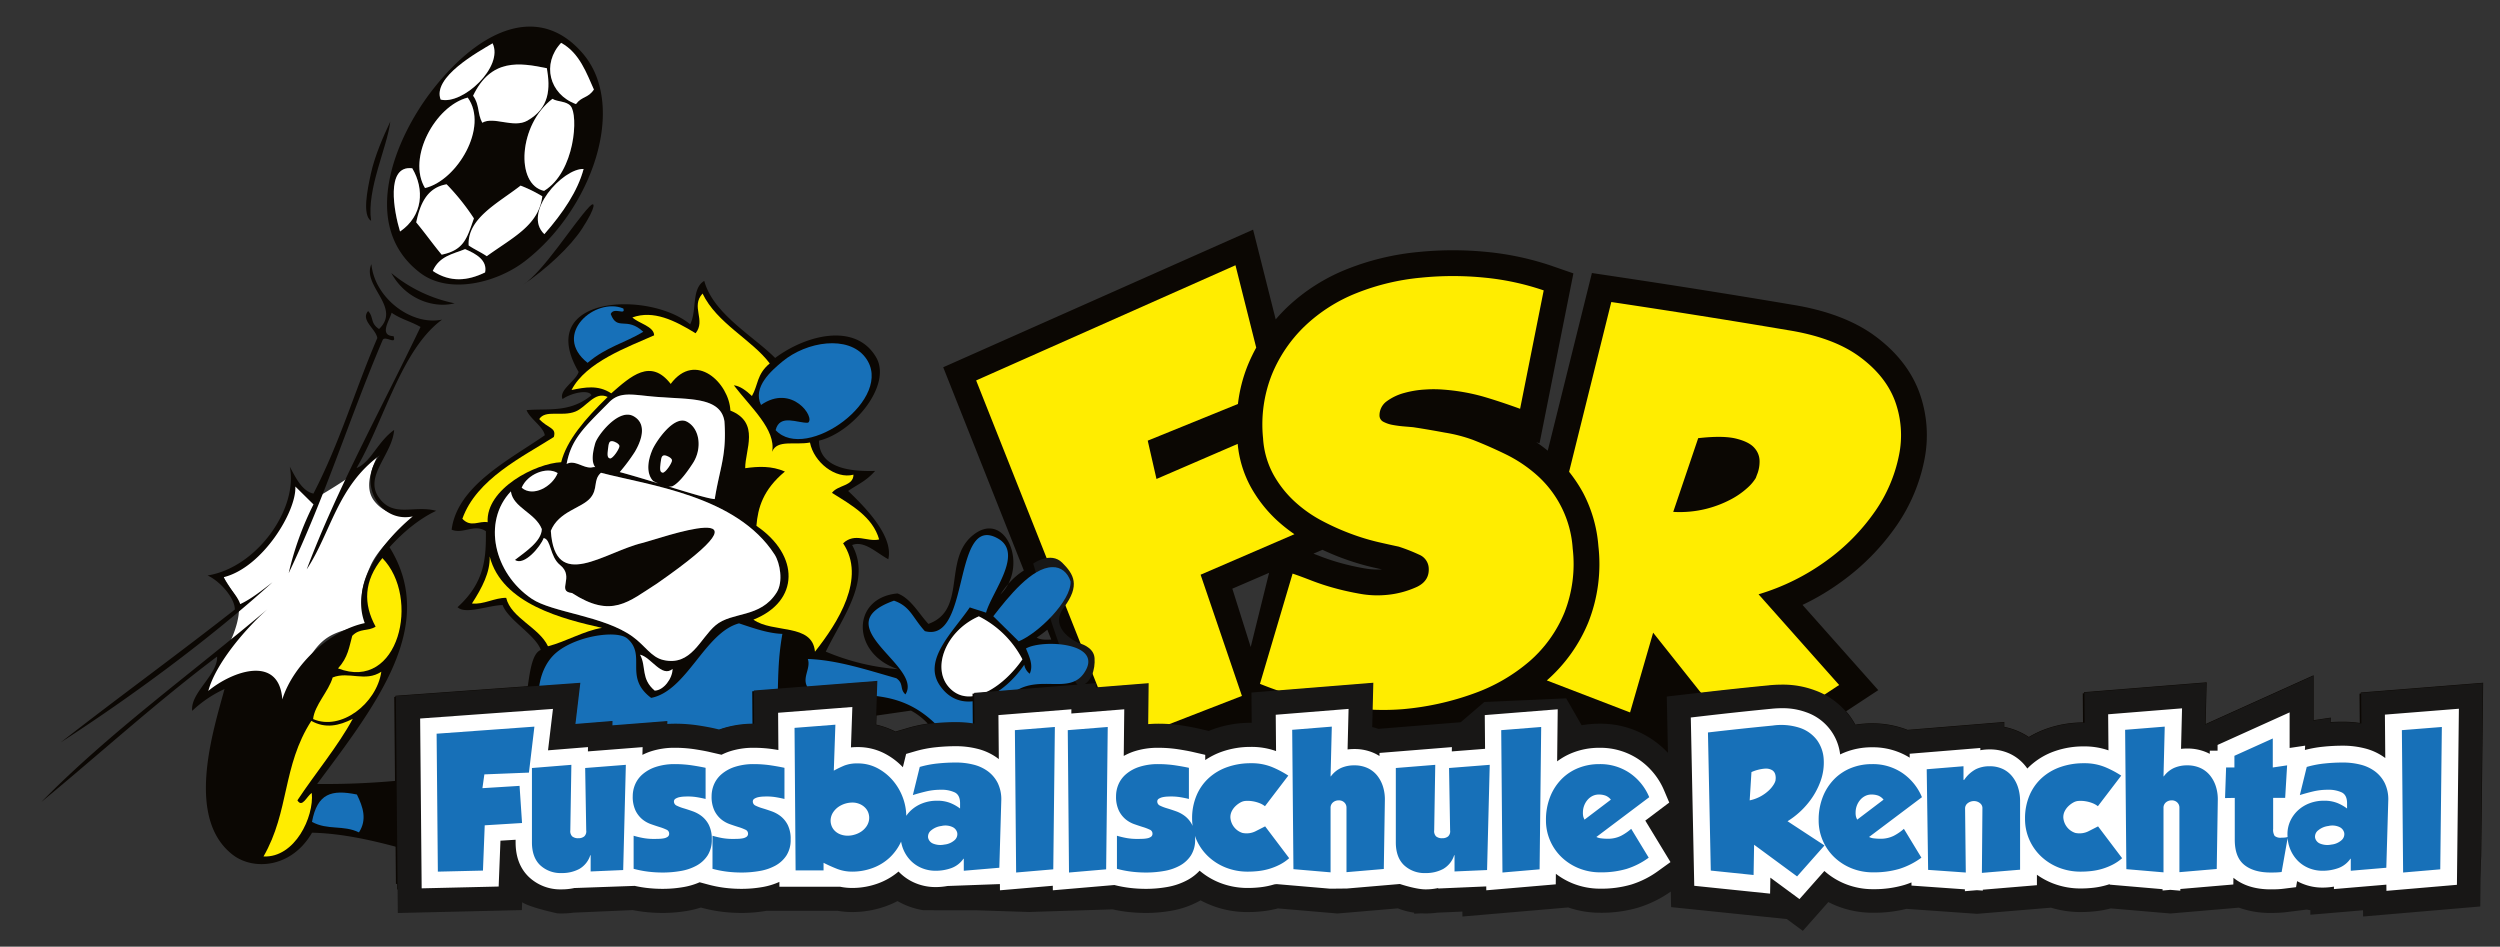 <svg xmlns="http://www.w3.org/2000/svg" viewBox="0 0 841.622 318.694"><rect x="0" y="0" width="841.622" height="318.694" fill="#333333" stroke="none"/><defs><style>.cls-1,.cls-3{fill:#fff;}.cls-1,.cls-5,.cls-6{fill-rule:evenodd;}.cls-2{fill:#0b0703;}.cls-4{fill:#ffed00;}.cls-5,.cls-7{fill:#181716;}.cls-6,.cls-8{fill:#1770b8;}</style></defs><g id="SCHWARZ"><path class="cls-1" d="M74.6,193.31s10.832-4.724,14.644-9.62,9.591-12.379,9.072-22.42a40.215,40.215,0,0,0,7.169,6.868s14.214-8.066,17.124-11.68,6.791-7.561,6.791-7.561c-2.635,5.315-7.861,14.106-3.35,19.834s11.519,4.766,14.843,4.227c-7.995,6.447-13.87,12.287-16.173,17.549s-4.48,10.241-1.467,19.354c-8.062,2.878-12.714,2.586-17.663,9.411s-9.954,16.453-10.758,17.806c-1.825-4.941-.34-9.459-5.782-9.886s-19.821,6.095-19.821,6.095c1.775-4.303,5.188-12.189,7.225-15.4s5.728-12.538,3.085-16.736S74.6,193.31,74.6,193.31Z"/><path class="cls-2" d="M153.052,102.102a48.481,48.481,0,0,1-21.319-10.181C136.641,100.915,146.243,103.869,153.052,102.102Z"/><path class="cls-2" d="M124.937,74.358c-1.557-10.719,5.425-24.726,6.457-33.438-2.343,5.003-5.206,11.421-6.562,17.652C123.644,64.03,121.913,72.492,124.937,74.358Z"/><path class="cls-2" d="M141.448,91.856c9.877,7.517,26.003,3.177,35.191-3.877,22.643-17.387,34.725-52.248,19.572-69.956C181.848,1.24,162.159,9.234,145.893,29.894,132.477,46.933,120.969,76.273,141.448,91.856ZM140.12,74.864c1.205-5.697,3.362-11.673,10.237-12.819a76.305,76.305,0,0,1,9.183,11.476c-2.341,6.737-3.361,10.665-10.848,12.216C145.677,82.113,143.135,78.488,140.12,74.864Zm23.184,16.847c-5.851,2.848-11.716,3.446-17.612-.49,2.23-5.086,6.932-5.725,10.882-7.359C160.279,85.431,164.132,87.622,163.304,91.711Zm.571-5.468c-2.033-1.364-4.063-2.239-6.096-3.603-.532-9.134,9.915-14.257,17.475-20.153a46.38,46.38,0,0,1,7.31,3.595C181.374,75.887,172.582,79.931,163.875,86.243ZM185.99,33.271c1.654,1.071,4.607.707,6.088,2.388,2.721,3.094,1.507,22.26-8.918,28.597C173.397,62.128,174.579,41.904,185.99,33.271Zm-2.734,45.557c-7.555-7.102,6.165-22.19,13.212-21.946C194.535,64.181,189.677,71.499,183.256,78.828ZM188.9,14.429c6.257,3.385,8.64,10.451,11.033,15.713-2.003,2.991-4.033,2.21-6.039,4.898C184.876,31.721,182.295,21.49,188.9,14.429Zm-4.8,8.532c1.187,6.823.952,13.386-6.562,17.652-4.66,2.646-11.352-1.541-15.175.708-1.67-3.025-.879-6.067-3.096-9.088C165.335,19.573,174.873,21.082,184.1,22.962Zm-18.271-8.379c3.796,7.883-10.04,20.82-17.482,18.939C145.455,26.023,160.879,17.517,165.829,14.582ZM157.45,32.854c7.178,9.862-3.602,27.957-14.37,30.454C136.985,53.229,146.485,35.675,157.45,32.854ZM138.784,56.658c4.187,7.053,3.618,16.006-4.109,21.279C132.695,71.49,129.659,55.495,138.784,56.658Z"/><path class="cls-2" d="M198.374,69.62c-5.337,5.642-15.29,21.658-22.291,26.257,7.886-5.362,15.897-12.764,19.91-18.955C200.725,69.625,200.513,67.36,198.374,69.62Z"/><path class="cls-2" d="M133.714,299.408H834.712l.59-11.243.652-58.322-41.215,3.284.089,10.312a37.964,37.964,0,0,0-6.003-.477c-1.414,0-2.829.04-4.231.119l.09-1.5-5.81.861V227.323l-36.35,16.415.35-14.042-41.309,3.321.09,10.183H701.49a37.314,37.314,0,0,0-12.43,2.062,33.176,33.176,0,0,0-6.051,2.838,23.21,23.21,0,0,0-3.013-1.696,22.795,22.795,0,0,0-5.248-1.713v-1.648L642.2,245.702a32.627,32.627,0,0,0-12.032-2.205,33.573,33.573,0,0,0-5.554.458,25.6,25.6,0,0,0-1.692-2.714c-.445-.623-.927-1.213-1.425-1.787l10.819-7.117-25.502-28.699a80.811,80.811,0,0,0,13.349-7.979,77.973,77.973,0,0,0,18.248-18.615,59.008,59.008,0,0,0,9.399-22.065,42.19,42.19,0,0,0-1.705-22.971c-2.719-7.306-7.78-13.7-15.041-19.005-6.978-5.094-16.338-8.607-27.788-10.438-18.93-3.206-38.965-6.396-59.546-9.483L535.915,91.91l-14.864,59.806c-1.259-1.01-2.545-1.985-3.886-2.88l1.119.406,11.402-57.212-7.16-2.478a96.545,96.545,0,0,0-22.019-4.742c-3.766-.373-7.589-.562-11.363-.562a116.344,116.344,0,0,0-11.675.591,86.84,86.84,0,0,0-23.974,5.751,63.069,63.069,0,0,0-20.085,12.767,56.252,56.252,0,0,0-3.948,4.17l-7.611-30.221L317.53,123.638l27.148,68.415a23.184,23.184,0,0,0-5.269,4.575,13.966,13.966,0,0,1-2.64,3.531,31.337,31.337,0,0,1,2.64-3.531c5.266-9.943-2.141-24.349-11.881-16.445-10.189,8.268-1.906,25.184-14.982,29.852-3.245-3.471-5.953-8.624-10.39-10.253-15.691,1.421-15.565,20.416.17,25.501A77.914,77.914,0,0,1,278,219.371c5.851-11.98,15.404-23.985,8.869-35.883,4.037-1.613,8.112,2.577,12.175,4.777,1.82-7.65-7.516-17.267-13.51-22.983,3.021-2.138,6.049-3.277,9.062-6.739-5.765.123-18.835.082-18.89-10.197,11.375-2.671,24.719-18.663,19.244-28.058-6.908-11.849-23.629-7.537-34.001.225-7.161-7.262-20.894-14.861-23.854-25.95-4.433,2.599-2.37,10.032-4.76,14.604-13.83-11.398-52.686-9.774-37.539,16.036-.897,3.042-6.781,6.117-5.404,9.144,2.839-2.051,8.859-3.353,9.707-1.279-7.247,5.978-14.544,4.379-21.826,5.002,1.051,2.827,5.697,5.629,6.128,8.46-11.92,8.272-29.446,16.979-31.363,31.782,3.856,1.638,7.677-2.107,11.54.53.032,8.501-.102,17.002-9.545,25.565,2.66,2.575,10.512-.661,15.175-.708,1.857,5.047,11.102,10.047,12.851,15.095-2.623,1.065-3.519,5.985-4.371,12.206l-44.559,3.224.257,28.633a261.835,261.835,0,0,1-26.621,1.064c19.821-26.646,40.779-53.299,24.366-79.704,5.224-5.731,10.46-9.778,15.706-12.248-7.549-2.066-14.555,2.596-19.461-4.729-4.715-7.038,4.693-14.305,5.315-22.501-5.505,3.894-7.922,10.967-12.665,12.835,9.286-15.889,15.076-39.964,28.813-49.98-10.221,2.156-22.703-7.15-23.805-18.665-3.298,7.308,10.233,14.505,2.574,21.841-3.061-2.004-1.713-4.037-3.682-6.047-2.644,3.054,2.674,6.054,3.096,9.087-7.519,17.456-12.455,34.894-21.511,52.361-4.09-.892-6.341-6.209-7.953-9.055,2.901,14.072-11.041,33.964-27.687,36.615,4.261,1.931,9.226,7.648,9.184,11.476-19.531,15.312-39.069,29.475-58.601,44.714,23.378-15.111,49.964-34.585,71.29-53.906-3.624,2.799-7.248,5.686-10.88,7.359-.951-3.029-4.457-6.043-5.525-9.071,13.137-3.295,24.54-22.302,24.085-30.519q3.056,3.016,6.112,6.031a102.441,102.441,0,0,0-8.347,23.128c12.492-26.192,20.495-52.354,31.659-78.537.886-1.52,4.751,1.929,3.635-1.238-5.135-.204-1.125-5.633-.66-7.889,3.254,2.227,6.496,2.922,9.747,4.793C128.555,137.279,113.46,164.5,103.25,191.689c8.168-12.402,10.313-27.997,24.64-38.416-7.791,9.091-.083,22.954,11.066,20.571-12.189,10.171-20.669,24.015-16.156,35.931-11.327,2.308-24.044,13.733-27.76,25.686-1.044-15.04-16.663-9.68-24.915-2.87,2.441-8.985,11.941-20.354,19.855-27.455-24.957,21.136-53.157,41.453-76.075,64.867,19.726-16.304,39.442-34.164,59.179-48.968.311,6.07-9.088,12.204-8.379,18.272a40.37,40.37,0,0,1,10.88-7.359c-3.66,13.639-13.423,43.366,2.8,55.843,6.797,5.226,19.649,4.591,26.667-7.465,9.502.224,19.016,2.263,28.533,4.815ZM445.191,185.084l-.002-.001c2.259,1.053,4.514,2.007,6.741,2.824a84.207,84.207,0,0,0,10.16,3.068c1.144.262,2.189.498,3.14.712-.498.034-1.004.05-1.509.05a25.286,25.286,0,0,1-4.347-.391c-2.715-.475-5.351-1.063-7.836-1.749a70.756,70.756,0,0,1-6.968-2.288c-.85-.331-1.639-.631-2.401-.918l3.024-1.306Zm-17.956,7.755-6.184,24.982-6.184-19.642Zm-74.647,19.148,1.315,3.314c-1.953.107-3.663.103-4.895-.651C350.32,213.759,351.508,212.87,352.589,211.987Zm-23.058-4.494A33.466,33.466,0,0,1,344.2,221.968c-6.19,8.954-16.772,16.134-23.611,10.479C312.965,226.142,317.915,212.578,329.531,207.493Zm-34.438,33.4,11.576-1.674a21.52,21.52,0,0,1,5.654,4.38A47.429,47.429,0,0,0,305.785,245l-4.335,1.265a27.254,27.254,0,0,0-6.463-2.329ZM204.806,135.686c4.222-4.575,8.93-2.394,18.482-1.939,9.108.716,19.434.081,20.596,8.125.799,11.522-1.58,15.6-3.264,26.136-1.88-.045-8.338-2.011-15.63-4.251a2.557,2.557,0,0,0,1.444-.094c1.511-.771,3.708-2.904,6.85-7.767s2.362-11.627-2.037-13.942-10.494,6.782-11.647,9.537c-3.243,7.751.409,10.516.409,10.516s.671.331,1.592.71c-4.5-1.378-9.089-2.76-12.96-3.792a61.755,61.755,0,0,0,5.04-6.751c1.806-3.003,4.632-9.291-.418-12.074s-12.146,6.576-12.87,9.081c-1.377,4.759-.895,6.974-.008,8.071a3.364,3.364,0,0,0-1.124.101c-2.83.411-5.685-2.684-8.508-1.158C192.288,147.887,196.515,144.04,204.806,135.686Zm18.257,23.433c-.931-.176-.928-1.161-.683-3.17s.387-2.765,1.538-2.631c.586.068,2.181.791,2.312,1.591S223.994,159.294,223.063,159.119Zm-14.532-9.003c.131.799-2.235,4.386-3.167,4.21s-.928-1.161-.683-3.17.387-2.765,1.538-2.631C206.805,148.593,208.4,149.316,208.531,150.115Zm-20.794,9.137c-1.783,4.564-8.306,8.213-12.112,4.938C177.409,159.766,183.938,156.91,187.737,159.252ZM179,201.569c-12.765-8.611-16.664-26.012-7.01-36.14.707,5.489,8.259,7.202,10.407,12.682-.08,4.139-5.543,7.671-9.039,10.382,3.05,2.165,8.595-4.441,9.666-7.35,2.543.413,2.014,6.243,5.525,9.071,5.08,4.092-1.403,8.841,4.03,9.432,13.373,8.678,18.95,2.94,28.638-3.224,44.09-30.681-.169-14.761-4.787-13.68-12.908,3.023-29.671,16.841-30.994-4.044,2.68-6.591,10.329-7.579,13.285-11.018,2.705-3.146.846-6.054,3.586-8.524,16.047,4.215,45.715,7.699,58.473,27.542,1.815,2.822,2.956,9.159.692,12.746-5.532,8.76-14.978,6.357-20.571,11.066-5.221,4.397-8.155,13.841-17.581,11.686-4.084-.933-6.085-4.786-10.324-7.857C203.227,207.261,185.955,206.261,179,201.569Z"/></g><g id="weiss"><path class="cls-3" d="M193.895,35.04c2.005-2.687,4.035-1.907,6.039-4.898-2.393-5.262-4.777-12.328-11.033-15.713C182.295,21.49,184.876,31.721,193.895,35.04Z"/><path class="cls-3" d="M159.267,32.234c2.217,3.021,1.426,6.062,3.096,9.088,3.823-2.249,10.515,1.937,15.175-.708,7.514-4.266,7.749-10.829,6.562-17.652C174.873,21.082,165.335,19.573,159.267,32.234Z"/><path class="cls-3" d="M165.829,14.582c-4.95,2.935-20.373,11.44-17.482,18.939C155.788,35.402,169.624,22.465,165.829,14.582Z"/><path class="cls-3" d="M183.256,78.828c6.42-7.329,11.278-14.647,13.212-21.946C189.422,56.639,175.701,71.726,183.256,78.828Z"/><path class="cls-3" d="M157.45,32.854c-10.965,2.822-20.464,20.376-14.37,30.454C153.848,60.81,164.627,42.716,157.45,32.854Z"/><path class="cls-3" d="M192.078,35.659c-1.48-1.682-4.434-1.318-6.088-2.388-11.411,8.633-12.593,28.857-2.83,30.985C193.585,57.92,194.799,38.753,192.078,35.659Z"/><path class="cls-3" d="M159.541,73.521a76.305,76.305,0,0,0-9.183-11.476c-6.875,1.146-9.032,7.122-10.237,12.819,3.015,3.624,5.557,7.249,8.573,10.872C156.18,84.186,157.2,80.258,159.541,73.521Z"/><path class="cls-3" d="M175.255,62.487c-7.56,5.896-18.008,11.019-17.475,20.153,2.033,1.364,4.063,2.239,6.096,3.603,8.707-6.313,17.498-10.357,18.689-20.162A46.38,46.38,0,0,0,175.255,62.487Z"/><path class="cls-3" d="M156.574,83.862c-3.95,1.634-8.652,2.273-10.882,7.359,5.896,3.936,11.761,3.338,17.612.49C164.132,87.622,160.279,85.431,156.574,83.862Z"/><path class="cls-3" d="M134.675,77.936c7.726-5.273,8.296-14.226,4.109-21.279C129.659,55.495,132.695,71.49,134.675,77.936Z"/><path class="cls-3" d="M187.737,159.252c-3.799-2.342-10.328.514-12.112,4.938C179.43,167.465,185.954,163.816,187.737,159.252Z"/><path class="cls-3" d="M344.2,221.968a33.466,33.466,0,0,0-14.669-14.475c-11.616,5.085-16.566,18.649-8.942,24.953C327.427,238.102,338.01,230.922,344.2,221.968Z"/><path class="cls-3" d="M204.681,151.156c-.245,2.009-.248,2.994.683,3.17s3.297-3.411,3.167-4.21-1.726-1.522-2.312-1.59C205.068,148.391,204.927,149.147,204.681,151.156Z"/><path class="cls-3" d="M171.99,165.429c-9.655,10.129-5.755,27.529,7.01,36.14,6.955,4.692,24.227,5.691,33.996,12.769,4.239,3.071,6.24,6.924,10.324,7.857,9.426,2.156,12.36-7.288,17.581-11.686,5.593-4.709,15.04-2.306,20.571-11.066,2.264-3.587,1.123-9.924-.692-12.746-12.758-19.843-42.426-23.327-58.473-27.542-2.74,2.469-.881,5.378-3.586,8.524-2.956,3.439-10.605,4.427-13.285,11.018,1.323,20.885,18.087,7.068,30.994,4.044,4.618-1.081,48.877-17.002,4.787,13.68-9.688,6.164-15.265,11.902-28.638,3.224-5.433-.591,1.05-5.34-4.03-9.432-3.511-2.828-2.981-8.659-5.525-9.071-1.071,2.909-6.616,9.516-9.666,7.35,3.495-2.711,8.959-6.243,9.039-10.382C180.249,172.631,172.697,170.917,171.99,165.429Z"/><path class="cls-3" d="M223.918,153.318c-1.151-.134-1.293.622-1.538,2.631s-.248,2.994.683,3.17,3.297-3.411,3.167-4.21S224.504,153.386,223.918,153.318Z"/><path class="cls-3" d="M243.884,141.872c-1.162-8.044-11.488-7.409-20.596-8.125-9.552-.456-14.26-2.637-18.482,1.939-8.291,8.354-12.518,12.201-14.054,20.51,2.823-1.527,5.678,1.569,8.508,1.158a3.364,3.364,0,0,1,1.124-.101c-.887-1.097-1.369-3.312.008-8.071.725-2.505,7.82-11.864,12.87-9.081s2.224,9.071.418,12.074a61.755,61.755,0,0,1-5.04,6.751c3.871,1.032,8.46,2.414,12.96,3.792-.921-.378-1.592-.71-1.592-.71s-3.652-2.766-.409-10.516c1.153-2.756,7.248-11.852,11.647-9.537s5.178,9.079,2.037,13.942-5.34,6.996-6.85,7.767a2.557,2.557,0,0,1-1.444.094c7.293,2.24,13.751,4.206,15.63,4.251C242.303,157.472,244.683,153.394,243.884,141.872Z"/></g><g id="GELB"><path class="cls-4" d="M428.674,159.726a36.303,36.303,0,0,0,7.144,9.093,43.614,43.614,0,0,0,9.224,6.507,81.359,81.359,0,0,0,9.882,4.424,75.179,75.179,0,0,0,9.109,2.756q4.232.97,6.824,1.514a59.42,59.42,0,0,1,6.888,2.705,5.198,5.198,0,0,1,3.215,4.267q.404,4.419-3.834,6.521a31.166,31.166,0,0,1-10.521,2.781,32.686,32.686,0,0,1-8.727-.388q-4.482-.785-8.638-1.929a79.029,79.029,0,0,1-7.819-2.57q-3.661-1.425-6.269-2.312l-10.992,37.12q5.235,2.112,11.135,3.929a115.814,115.814,0,0,0,12.111,3.023,102.032,102.032,0,0,0,12.549,1.634,82.325,82.325,0,0,0,12.288-.058,93.894,93.894,0,0,0,23.959-5.291,59.207,59.207,0,0,0,18.794-10.905,43.74,43.74,0,0,0,11.675-16.329,44.642,44.642,0,0,0,2.774-21.573A36.163,36.163,0,0,0,517.28,159.86a46.473,46.473,0,0,0-10.443-6.954q-5.697-2.768-11.1-4.87a51.127,51.127,0,0,0-9.346-2.403q-5.69-1.061-10.681-1.82c-.801-.069-1.831-.158-3.087-.262q-1.889-.155-3.696-.486a10.759,10.759,0,0,1-3.128-1.028,2.373,2.373,0,0,1-1.39-2.06,5.836,5.836,0,0,1,2.469-4.911,17.616,17.616,0,0,1,5.911-2.791,32.887,32.887,0,0,1,7.023-1.143,41.316,41.316,0,0,1,5.976.022,68.171,68.171,0,0,1,13.266,2.28q5.722,1.659,12.686,4.187l7.944-39.859a87.465,87.465,0,0,0-20.033-4.307,106.864,106.864,0,0,0-21.337.03,77.788,77.788,0,0,0-21.575,5.164,54.183,54.183,0,0,0-17.337,10.998,47.565,47.565,0,0,0-11.241,16.476,45.593,45.593,0,0,0-2.953,21.411A29.255,29.255,0,0,0,428.674,159.726Z"/><path class="cls-4" d="M538.095,183.833a53.388,53.388,0,0,1-3.394,25.701,52.565,52.565,0,0,1-13.963,19.532L548.76,239.84l7.768-26.85,21.994,27.657c6.059-.68,11.997-1.305,17.692-1.856a35.206,35.206,0,0,1,3.684-.203,24.516,24.516,0,0,1,6.022.712l13.227-8.701L592.019,200.07a75.371,75.371,0,0,0,22.974-11.395,69.008,69.008,0,0,0,16.233-16.519,50.159,50.159,0,0,0,8.051-18.817,33.473,33.473,0,0,0-1.316-18.301q-3.188-8.564-12.022-15.018-8.839-6.453-24.094-8.885-28.494-4.825-59.405-9.462l-14.205,57.153a48.702,48.702,0,0,1,4.724,7.101A46.138,46.138,0,0,1,538.095,183.833Zm33.601-36.325q8.381-.947,12.821.166,4.436,1.117,6.163,3.191a6.627,6.627,0,0,1,1.679,4.434,11.754,11.754,0,0,1-.629,3.893c-.391,1.023-.599,1.59-.627,1.693a14.575,14.575,0,0,1-2.86,3.374,26.787,26.787,0,0,1-5.724,3.954,37.304,37.304,0,0,1-8.386,3.15,36.898,36.898,0,0,1-10.841.963Z"/><path class="cls-4" d="M378.483,238.779l-.122,10.936,39.734-15.429-13.912-40.81L435.77,179.84a52.844,52.844,0,0,1-5.83-4.621,45.146,45.146,0,0,1-8.848-11.248,37.495,37.495,0,0,1-4.425-14.536L389.33,161.247l-2.947-12.902,30.367-12.346a50.074,50.074,0,0,1,3.38-13.195,58.249,58.249,0,0,1,2.774-5.774l-6.984-27.734-87.303,38.777,44.113,111.164Z"/><path class="cls-4" d="M170.407,201.263c1.624,6.804,11.077,9.922,14.072,16.301,6.062-1.559,12.11-5.213,18.176-6.192-12.996-2.938-33.681-7.995-37.805-24.037.197,5.261-2.555,10.542-5.967,15.827C162.731,203.619,166.561,201.201,170.407,201.263Z"/><path class="cls-4" d="M111.993,228.062c-1.349,4.664-6.125,9.351-6.587,14.009,9.37,4.079,21.378-5.192,22.967-15.939C122.933,229.738,117.442,225.89,111.993,228.062Z"/><path class="cls-4" d="M205.774,132.416c6.641-5.818,13.28-11.879,20.015-3.169,8.361-11.231,19.681-.271,20.097,8.975,10.113,4.065,4.921,13.263,4.988,19.397,4.447-.624,8.899-.824,13.365,1.125-7.371,6.121-9.094,12.204-9.595,18.279,14.608,9.92,14.594,25.39-1.003,31.58,6.538,4.693,19.874,1.106,20.716,10.792,7.742-9.793,17.33-24.788,9.472-36.494,4.022-3.738,8.093-.351,12.136-1.296-2.149-7.552-9.273-11.569-15.891-15.681,2.036-2.75,7.23-2.205,7.245-6.12-5.996,1.574-13.319-4.124-14.645-10.832-4.942.964-11.141-1.116-12.729,3.12,1.352-7.498-7.232-14.929-12.899-22.38,2.024.208,4.059,1.694,6.094,3.603,2.13-3.658,1.555-7.297,5.999-10.969-6.034-8.027-17.8-13.491-22.622-23.53-4.061,4.48,1.206,8.898-2.341,13.374-7.112-4.37-14.22-7.87-21.287-5.324,2.068,1.993,7.268,2.972,7.327,6.023-8.816,3.938-22.94,8.962-27.808,18.4C196.855,130.411,201.301,129.47,205.774,132.416Z"/><path class="cls-4" d="M126.451,210.965c-2.62,1.664-5.26.407-7.872,3.088-1.019,3.65-1.399,7.296-4.785,10.961,20.554,7.966,27.878-23.856,14.932-37.137C122.429,195.61,122.264,203.301,126.451,210.965Z"/><path class="cls-4" d="M164.165,175.803c-.624-11.299,16.262-19.856,24.762-20.202,1.808-7.299,8.066-14.626,15.64-21.963-4.334-2.084-7.18,3.473-10.896,4.93-4.581,1.796-10.047-.743-12.127,2.509,2.935,3.227,5.879,2.787,4.897,6.039-10.322,6.583-26.029,14.083-30.785,27.528C158.512,177.726,161.329,175.243,164.165,175.803Z"/><path class="cls-4" d="M104.803,242.682c-9.801,15.245-7.343,30.408-16.092,45.646,10.547.498,17.062-13.31,16.253-21.36-1.613.895-3.204,5.218-4.841,2.461,6.05-9.148,13.715-18.307,18.64-27.447C114.124,244.366,109.476,245.332,104.803,242.682Z"/><path class="cls-5" d="M347.83,189.714s5.861-4.186,9.767-.279,6.125,7.588.558,15.07,5.023,12,5.023,12,5.023,1.116,5.302,5.023-1.116,8.372-4.744,9.488S347.83,189.714,347.83,189.714Z"/></g><g id="BLAU"><path class="cls-6" d="M105.029,276.683c5.282,2.904,10.531.963,15.81,3.538,2.785-4.269,1.407-8.509-.692-12.746C111.613,265.724,106.812,267.059,105.029,276.683Z"/><path class="cls-6" d="M209.835,103.851c-9.349-3.917-24.216,8.663-12.023,18.295,6.239-5.347,12.505-6.665,18.753-10.447-5.723-5.33-8.726-.059-10.968-5.999C206.662,103.215,210.768,106.323,209.835,103.851Z"/><path class="cls-6" d="M291.307,120.311c-5.75-7.521-19.685-5.433-27.922,1.4-3.728,3.093-10.106,8.616-7.189,14.62,10.476-7.299,18.409,4.331,15.827,5.967-3.404.258-9.506-3.15-10.912,2.501C271.336,155.86,301.727,133.943,291.307,120.311Z"/><path class="cls-1" d="M220.404,232.505c3.014-.069,6.013-4.105,6.023-7.326-3.622,3.112-7.312-4.056-10.961-4.785C217.655,224.427,215.643,228.488,220.404,232.505Z"/><path class="cls-6" d="M301.738,228.322c-9.935-2.811-19.875-6.135-29.795-6.482,1.161,3.23-2.244,6.492.065,9.714,14.808,4.873,29.535-2.308,44.416,13.67,3.594.048,10.17,1.269,17.579-4.366,2.717-2.067,4.762-6.443,8.444-8.557,8.29-4.761,17.632,1.229,22.429-5.614,7.317-10.444-14.12-11.519-19.487-8.372,1.166,2.825,2.546,5.651,1.272,8.492a4.817,4.817,0,0,1-1.843-3.024c-7.881,11.586-21.424,17.417-28.491,6.869-5.758-8.594,4.656-18.072,10.149-26.176,1.826.647,3.65,1.138,5.476,1.785,1.935-6.948,12.751-19.917,4.085-24.922-15.533-8.969-9.175,35.341-24.687,31.13-4.22-4.643-4.851-8.331-10.392-10.253-23.684,8.404,10.033,22.021,3.854,31.548C302.779,231.958,304.37,230.126,301.738,228.322Z"/><path class="cls-6" d="M334.388,207.46q4.281,4.222,8.558,8.444c6.63-2.738,17.721-13.673,17.474-20.153-1.054-3.246-3.473-4.92-6.103-4.817C347.432,190.944,339.474,200.889,334.388,207.46Z"/><path class="cls-6" d="M186.156,238.654l-.536,4.5a6.52,6.52,0,0,0,4.499.481c3.828-2.453-.287-5.704,3.568-4.184-2.673,3.863-2.303,2.758-1.124,6.596a47.211,47.211,0,0,0-3.739,6.2l9.121-.736-.023,1.451,18.415-1.44-.066,2.607a21.564,21.564,0,0,1,2.673-1.13,25.716,25.716,0,0,1,8.413-1.257c1.138,0,2.287.046,3.416.136,1.137.092,2.225.218,3.236.376.932.146,1.81.293,2.611.44.869.161,1.567.303,2.152.438l4.138.953A21.616,21.616,0,0,1,245.497,253a25.716,25.716,0,0,1,8.413-1.257c1.138,0,2.287.046,3.416.136.929.075,1.813.179,2.661.298.686-3.95,1.201-8.544,1.745-13.874.242-10.649.186-16.598,1.656-24.906-4.859-.178-9.727-1.926-14.596-3.546-11.565,3.098-17.548,22.748-29.586,25.091-9.318-6.962-1.432-14.305-8.026-19.984-3.604-3.103-18.618-.709-24.857,5.63-4.7,4.776-6.05,13.071-4.096,18.351Z"/><path class="cls-2" d="M834.417,297.572l.473-9.01.652-58.322-41.215,3.284.09,10.312a37.965,37.965,0,0,0-6.003-.477c-1.414,0-2.829.04-4.231.119l.09-1.5-5.81.861V227.72l-36.35,16.415.35-14.042-41.309,3.32.09,10.183h-.166a37.315,37.315,0,0,0-12.43,2.062,33.182,33.182,0,0,0-6.051,2.838,23.22,23.22,0,0,0-3.013-1.696,22.801,22.801,0,0,0-5.248-1.713V243.44l-32.548,2.659a32.627,32.627,0,0,0-12.032-2.205,33.574,33.574,0,0,0-5.555.458,24.951,24.951,0,0,0-13.601-11.69,30.919,30.919,0,0,0-11.115-1.922,43.26,43.26,0,0,0-4.501.244c-7.051.682-14.452,1.471-21.997,2.343l-14.817-2.401-2.093,9.869c-1.459-1.514-1.077,8.7-2.841,7.476-5.248-3.643-8.478-4.378-15.283-4.378-1.958,0-10.697-8.795-10.697-8.795l-33.188.873-2.865,7.435-27.589,2.224q-.947-.327-1.933-.576l.372-14.963-41.307,3.32.09,10.183h-.167a37.299,37.299,0,0,0-12.43,2.063c-.582.205-1.162.428-1.732.664l-3.588-.828c-.702-.162-1.525-.33-2.523-.515-.869-.159-1.818-.319-2.823-.476-1.209-.188-2.503-.339-3.848-.448-1.351-.108-2.722-.162-4.073-.162-1.157,0-2.29.046-3.392.138l.154-13.793-17.816,1.419.016-1.419L327.4,233.523l.089,10.312a37.963,37.963,0,0,0-6.003-.477,73.967,73.967,0,0,0-7.758.405,47.939,47.939,0,0,0-8.355,1.634l-4.335,1.266a27.253,27.253,0,0,0-6.463-2.329l.515-14.869-41.854,3.262.083,11.168a33.745,33.745,0,0,0-10.943,1.715q-.327.114-.651.235l-1.512-.349c-.702-.162-1.524-.33-2.524-.515-.878-.16-1.827-.32-2.821-.475-1.209-.188-2.502-.339-3.848-.448-1.352-.108-2.722-.162-4.073-.162-.871,0-1.729.026-2.572.079l.025-.987-18.5,1.447.023-1.473-12.461,1.006,1.652-13.859-62.395,4.515.564,62.951Z"/><path class="cls-7" d="M601.536,309.402l-38.962-4.024-.107-5.235a38.777,38.777,0,0,1-10.908,5.386,43.701,43.701,0,0,1-12.717,1.752,33.143,33.143,0,0,1-10.915-1.787l-35.605,3.051-.014-1.663-8.428.365a28.513,28.513,0,0,1-3.977.273q-.725,0-1.438-.037l-2.404.104v-.338a24.101,24.101,0,0,1-5.485-1.452l-9.035.77-11.284.963-10.57-.906-9.483-.812a34.283,34.283,0,0,1-4.975.938,45.601,45.601,0,0,1-5.096.294,33.023,33.023,0,0,1-15.964-3.947c-.096.056-.193.11-.29.165a30.43,30.43,0,0,1-9.5,3.329,48.626,48.626,0,0,1-8.597.751,53.676,53.676,0,0,1-6.587-.401c-1.544-.191-3.098-.462-4.64-.806L346.39,307.02l-17.806-.576-17.733-.019a25.426,25.426,0,0,1-5.531-1.532,24.81,24.81,0,0,1-3.17-1.541,31.236,31.236,0,0,1-3.667,1.627,33.35,33.35,0,0,1-11.59,2.062,28.28,28.28,0,0,1-4.858-.416H258.015a48.745,48.745,0,0,1-8.392.714,53.671,53.671,0,0,1-6.586-.401,49.343,49.343,0,0,1-6.712-1.315l-.374-.101a32.706,32.706,0,0,1-4.283,1.066,48.637,48.637,0,0,1-8.598.751,53.674,53.674,0,0,1-6.586-.401c-1.153-.143-2.312-.33-3.468-.559l-19.963.866a28.51,28.51,0,0,1-3.976.273q-.726,0-1.439-.037s-9.049-1.913-11.854-3.734l-.102,2.635-41.761.98-.654-73.013,62.105-4.493-1.652,13.86,12.479-1.006-.024,1.472,18.497-1.446-.025.984q1.326-.088,2.711-.088c1.36,0,2.73.055,4.071.163,1.327.107,2.612.257,3.82.444,1.032.161,1.968.319,2.826.476,1.022.189,1.852.36,2.525.517l1.545.356q.341-.128.689-.248a33.666,33.666,0,0,1,11.034-1.708l-.083-11.177,41.576-3.242-.513,14.83a27.024,27.024,0,0,1,6.592,2.368l4.377-1.279a47.673,47.673,0,0,1,8.338-1.632,73.598,73.598,0,0,1,7.743-.404,37.835,37.835,0,0,1,6.14.501l-.09-10.346,40.942-3.263-.016,1.42,17.817-1.42-.154,13.794q1.714-.149,3.529-.15c1.36,0,2.73.055,4.071.163,1.328.107,2.613.257,3.82.444,1.032.161,1.968.319,2.826.476,1.022.189,1.852.36,2.525.517l3.622.836q.869-.362,1.767-.679a37.165,37.165,0,0,1,12.387-2.055c.101,0,.203.001.303.001l-.09-10.193,41.031-3.3-.371,14.921q1.046.259,2.054.608l27.744-2.236,7.942-6.808,27.562-1.228,5.193,9.056a33.302,33.302,0,0,1,5.915-.522,31.083,31.083,0,0,1,18.087,5.465,31.988,31.988,0,0,1,5.057,4.342l-.389-18.952,12.295-1.422c7.535-.871,14.931-1.659,21.981-2.343a43.341,43.341,0,0,1,4.5-.244,30.789,30.789,0,0,1,11.067,1.914,24.876,24.876,0,0,1,13.577,11.712,33.407,33.407,0,0,1,5.626-.472,32.38,32.38,0,0,1,12.021,2.207l32.424-2.649v1.611a22.729,22.729,0,0,1,5.327,1.726,23.104,23.104,0,0,1,3.066,1.732,32.925,32.925,0,0,1,6.099-2.87,37.16,37.16,0,0,1,12.386-2.055c.102,0,.203.001.304.001l-.091-10.193,41.031-3.3-.351,14.108,36.355-16.419v15.066l5.799-.859-.089,1.485c1.449-.085,2.912-.128,4.377-.128a37.829,37.829,0,0,1,6.14.501l-.09-10.346,40.941-3.263-.839,75.175-39.449,3.38-.018-2.1-17.732,1.501v-1.52q-.611-.097-1.215-.223l-6.754.852c-1.005.126-2.018.209-3.01.246-.764.026-1.543.039-2.383.039a30.612,30.612,0,0,1-10.687-1.778l-11.784,1.005-11.284.963-10.57-.906-9.483-.812a34.417,34.417,0,0,1-4.976.938,45.593,45.593,0,0,1-5.096.294,34.142,34.142,0,0,1-10.068-1.475l-14.937,1.244-9.953.829-12.094-.852-11.69-.822a45.038,45.038,0,0,1-11.151,1.313,32.728,32.728,0,0,1-12.638-2.443q-1.28-.532-2.494-1.157l-8.586,9.693Z"/><path class="cls-3" d="M500.344,298.413l-16.174.704v-.16a19.641,19.641,0,0,1-4.267.451c-3.281,0-8.631-1.812-8.631-1.812L453.43,299.119l-5.636.059L429.98,297.652a4.805,4.805,0,0,0-1.066.096,26.352,26.352,0,0,1-4.594.941,37.497,37.497,0,0,1-4.189.243,25.479,25.479,0,0,1-9.515-1.763,24.205,24.205,0,0,1-6.765-4.057A16.031,16.031,0,0,1,399.92,296.18a22.359,22.359,0,0,1-6.977,2.427,40.551,40.551,0,0,1-7.164.623,45.701,45.701,0,0,1-5.587-.34,41.01,41.01,0,0,1-5.034-.95l-20.722,1.776-.013-1.525-17.788,1.525-.018-2.091-17.655.645a22.084,22.084,0,0,1-4.029.363,17.526,17.526,0,0,1-6.578-1.262,16.628,16.628,0,0,1-5.582-3.68c-.095-.095-.188-.19-.281-.288a22.545,22.545,0,0,1-6.819,3.967,25.252,25.252,0,0,1-8.78,1.56,20.01,20.01,0,0,1-4.147-.427v.011H262.386l-.012-1.629a23.166,23.166,0,0,1-5.587,1.721,40.541,40.541,0,0,1-7.164.623,45.703,45.703,0,0,1-5.587-.34,41.124,41.124,0,0,1-5.603-1.098l-2.897-.778a23.331,23.331,0,0,1-5.303,1.593,40.541,40.541,0,0,1-7.164.623,45.703,45.703,0,0,1-5.587-.34c-1.264-.156-2.537-.377-3.805-.658l-20.335.725a19.661,19.661,0,0,1-4.266.451,15.382,15.382,0,0,1-11.034-4.175c-2.962-2.834-4.464-6.765-4.464-11.681v-.849l-5.101.315-.603,15.434-25.92.608-.512-57.172,44.712-3.235-1.662,13.943,13.451-1.085-.023,1.451,18.415-1.44-.066,2.607a21.549,21.549,0,0,1,2.673-1.13,25.713,25.713,0,0,1,8.413-1.257c1.138,0,2.287.046,3.416.136,1.137.092,2.225.218,3.236.376.932.146,1.81.293,2.611.44.869.161,1.567.303,2.152.438l4.138.953A21.623,21.623,0,0,1,245.497,253a25.713,25.713,0,0,1,8.413-1.257c1.138,0,2.287.046,3.416.136,1.137.092,2.225.218,3.236.376.512.08,1.007.16,1.482.241l-.094-12.543,24.992-1.948-.471,13.606q1.075-.106,2.267-.106a19.492,19.492,0,0,1,9.083,2.166,23.138,23.138,0,0,1,6.129,4.619l1.1-4.486,3.044-.888a39.668,39.668,0,0,1,6.914-1.35,65.74,65.74,0,0,1,6.889-.359,29.605,29.605,0,0,1,7.02.842,19.319,19.319,0,0,1,6.854,3.136q.244.179.48.365l-.129-14.813,24.559-1.957-.016,1.419,17.817-1.419-.176,15.708A21.041,21.041,0,0,1,381.652,253a25.727,25.727,0,0,1,8.414-1.257c1.137,0,2.286.046,3.415.136,1.137.092,2.225.218,3.236.376.93.145,1.808.293,2.611.44.869.161,1.568.303,2.153.438l4.262.983v1.761a24.482,24.482,0,0,1,5.654-2.839,29.067,29.067,0,0,1,9.687-1.593,24.437,24.437,0,0,1,8.498,1.405l-.108-12.229,24.524-1.971-.339,13.649a17.956,17.956,0,0,1,2.254-.139,15.976,15.976,0,0,1,6.736,1.397,15.056,15.056,0,0,1,1.758.958v-1.037l24.366-1.965-.023,1.451,11.193-.875-.099-11.351,24.559-1.957-.196,17.534a22.173,22.173,0,0,1,5.208-2.907,24.283,24.283,0,0,1,8.953-1.663A23.125,23.125,0,0,1,551.829,255.76a23.829,23.829,0,0,1,8.447,10.467l1.675,3.954-8.065,6.069,8.483,13.97-4.117,2.971a30.96,30.96,0,0,1-9.056,4.58,35.637,35.637,0,0,1-10.354,1.399,24.67,24.67,0,0,1-9.522-1.82,24.324,24.324,0,0,1-5.537-3.189l-.04,3.551-23.387,2.005Z"/><path class="cls-8" d="M372.384,292.661l.535-47.925-13.455,1.072.416,47.925Zm-95.135.357v-2.56q2.083,1.072,4.495,2.025a13.889,13.889,0,0,0,5.15.952,19.685,19.685,0,0,0,6.876-1.22,16.94,16.94,0,0,0,5.804-3.572,17.381,17.381,0,0,0,3.78-5.323,12.03,12.03,0,0,0,3.304,6.484,11.123,11.123,0,0,0,3.751,2.47,11.993,11.993,0,0,0,4.524.864,15.554,15.554,0,0,0,5.328-.893,8.447,8.447,0,0,0,4.078-3.155h.119v4.048l11.966-1.012.655-22.505a12.63,12.63,0,0,0-1.191-6.013,11.184,11.184,0,0,0-3.364-3.989,13.77,13.77,0,0,0-4.912-2.233,24.002,24.002,0,0,0-5.715-.684,59.89,59.89,0,0,0-6.31.328,33.94,33.94,0,0,0-5.954,1.161l-2.322,9.465q2.321-.715,4.584-1.25a21.138,21.138,0,0,1,4.882-.536,10.399,10.399,0,0,1,4.644.894q1.786.893,1.786,3.632v1.786a14.573,14.573,0,0,0-3.186-1.815,11.71,11.71,0,0,0-4.614-.804,13.351,13.351,0,0,0-4.852.863,11.988,11.988,0,0,0-3.87,2.382,11.243,11.243,0,0,0-1.59,1.841,18.344,18.344,0,0,0-1.208-6.277,18.908,18.908,0,0,0-3.424-5.745,17.584,17.584,0,0,0-5.179-4.078,13.988,13.988,0,0,0-6.549-1.547,11.809,11.809,0,0,0-4.465.715,36.345,36.345,0,0,0-3.572,1.726l.535-15.479-13.752,1.072.357,47.984Zm36.315-13.544a6.538,6.538,0,0,1,3.334-1.399,5.671,5.671,0,0,1,3.84.386,2.83,2.83,0,0,1,1.518,1.935,2.671,2.671,0,0,1-.893,2.441,6.07,6.07,0,0,1-3.453,1.488A6.546,6.546,0,0,1,314.129,284a2.74,2.74,0,0,1-1.696-2.054A2.693,2.693,0,0,1,313.564,279.475Zm-33.874-4.019a5.221,5.221,0,0,1,.804-2.025,6.857,6.857,0,0,1,1.666-1.726,8.372,8.372,0,0,1,5.18-1.518,6.285,6.285,0,0,1,2.322.595,5.596,5.596,0,0,1,1.756,1.31,4.656,4.656,0,0,1,1.012,1.875,4.91,4.91,0,0,1,.119,2.143,5.231,5.231,0,0,1-.804,2.025,6.591,6.591,0,0,1-1.637,1.696,7.698,7.698,0,0,1-2.441,1.161,7.842,7.842,0,0,1-2.738.328,6.687,6.687,0,0,1-2.352-.567,5.211,5.211,0,0,1-1.756-1.279,4.657,4.657,0,0,1-1.012-1.875A4.885,4.885,0,0,1,279.689,275.456Zm74.894,17.205.535-47.925-13.455,1.072.416,47.925Zm79.419-3.751-8.096-10.715-3.036,1.547a6.756,6.756,0,0,1-4.644.655,5.888,5.888,0,0,1-4.018-5.15,4.479,4.479,0,0,1,.416-2.054,6.219,6.219,0,0,1,1.25-1.756,7.919,7.919,0,0,1,1.935-1.399,4.024,4.024,0,0,1,1.696-.417,10.273,10.273,0,0,1,2.173.119,11.278,11.278,0,0,1,2.233.596,7.331,7.331,0,0,1,1.935,1.072l7.858-10.3a34.689,34.689,0,0,0-5.269-2.797,18.198,18.198,0,0,0-7.352-1.37,23.502,23.502,0,0,0-7.859,1.28,18.195,18.195,0,0,0-6.281,3.692,16.727,16.727,0,0,0-4.137,5.894,19.725,19.725,0,0,0-1.488,7.829,18.413,18.413,0,0,0,.176,2.422c-.042-.09-.073-.193-.117-.28a8.865,8.865,0,0,0-2.352-2.947,10.843,10.843,0,0,0-3.066-1.696q-1.667-.595-3.065-1.012a14.508,14.508,0,0,1-2.352-.894,1.523,1.523,0,0,1-.953-1.428,1.076,1.076,0,0,1,.595-.953,4.173,4.173,0,0,1,1.369-.506,10.473,10.473,0,0,1,1.548-.178c.515-.02.893-.03,1.131-.03a18.897,18.897,0,0,1,3.096.238q1.428.239,2.916.595V258.489q-.773-.179-1.904-.387-1.132-.207-2.471-.416t-2.828-.327q-1.488-.12-2.976-.119a20.211,20.211,0,0,0-6.608.953,12.998,12.998,0,0,0-4.465,2.5,9.362,9.362,0,0,0-2.5,3.453,10.189,10.189,0,0,0-.775,3.87,10.815,10.815,0,0,0,.923,4.823,8.879,8.879,0,0,0,2.263,2.946,9.631,9.631,0,0,0,2.947,1.667q1.606.567,2.946.982a16.694,16.694,0,0,1,2.263.864,1.43,1.43,0,0,1,.923,1.34,1.227,1.227,0,0,1-.506,1.071,3.235,3.235,0,0,1-1.25.506,10.104,10.104,0,0,1-1.667.178q-.923.031-1.756.03a19.78,19.78,0,0,1-3.542-.297,30.524,30.524,0,0,1-3.244-.775v11.134a35.475,35.475,0,0,0,4.852.952,39.982,39.982,0,0,0,4.912.298,34.911,34.911,0,0,0,6.192-.536,16.81,16.81,0,0,0,5.268-1.815,10.385,10.385,0,0,0,3.692-3.423,9.614,9.614,0,0,0,1.399-5.358c0-.422-.022-.819-.051-1.207.145.416.289.832.467,1.236a17.426,17.426,0,0,0,3.959,5.656,18.47,18.47,0,0,0,5.954,3.78,19.924,19.924,0,0,0,7.472,1.369,31.876,31.876,0,0,0,3.572-.208,20.748,20.748,0,0,0,7.114-2.143A15.293,15.293,0,0,0,434.002,288.911Zm84.301,3.751.535-47.925-13.454,1.072.416,47.925Zm36.733-3.929-5.894-9.705a17.122,17.122,0,0,1-3.424,2.352,9.858,9.858,0,0,1-4.614.983,17.822,17.822,0,0,1-1.964-.119,4.713,4.713,0,0,1-1.726-.476l17.801-13.395a18.335,18.335,0,0,0-6.519-8.096,17.663,17.663,0,0,0-10.329-3.036,18.728,18.728,0,0,0-6.936,1.28,16.529,16.529,0,0,0-5.686,3.721,17.768,17.768,0,0,0-3.87,5.954,21.034,21.034,0,0,0-1.428,7.977,16.936,16.936,0,0,0,1.369,6.757,17.131,17.131,0,0,0,3.81,5.566,18.225,18.225,0,0,0,5.804,3.78,19.128,19.128,0,0,0,7.412,1.399,30.038,30.038,0,0,0,8.752-1.161A25.357,25.357,0,0,0,555.035,288.733ZM533.037,275.01a5.373,5.373,0,0,1-.148-1.518,6.516,6.516,0,0,1,1.488-4.137,5.387,5.387,0,0,1,1.696-1.37,4.682,4.682,0,0,1,2.174-.505,6.502,6.502,0,0,1,2.232.357,4.288,4.288,0,0,1,1.816,1.369l-8.871,6.727A6.882,6.882,0,0,1,533.037,275.01Zm-316.842.774a9.632,9.632,0,0,0,2.947,1.667q1.606.567,2.946.982a16.706,16.706,0,0,1,2.263.864,1.43,1.43,0,0,1,.923,1.34,1.227,1.227,0,0,1-.506,1.071,3.236,3.236,0,0,1-1.25.506,10.105,10.105,0,0,1-1.667.178q-.923.031-1.756.03a19.779,19.779,0,0,1-3.542-.297,30.518,30.518,0,0,1-3.244-.775v11.134a35.475,35.475,0,0,0,4.852.952,39.979,39.979,0,0,0,4.912.298,34.91,34.91,0,0,0,6.192-.536,16.807,16.807,0,0,0,5.268-1.815,10.384,10.384,0,0,0,3.692-3.423,9.615,9.615,0,0,0,1.399-5.358,10.545,10.545,0,0,0-.953-4.823,8.866,8.866,0,0,0-2.352-2.947,10.845,10.845,0,0,0-3.066-1.696q-1.667-.595-3.065-1.012a14.509,14.509,0,0,1-2.352-.894,1.523,1.523,0,0,1-.953-1.428,1.076,1.076,0,0,1,.596-.953,4.173,4.173,0,0,1,1.369-.506,10.476,10.476,0,0,1,1.548-.178c.515-.02.893-.03,1.131-.03a18.897,18.897,0,0,1,3.096.238q1.428.239,2.916.595V258.489q-.773-.179-1.905-.387-1.132-.207-2.471-.416t-2.828-.327q-1.488-.12-2.976-.119a20.211,20.211,0,0,0-6.608.953,12.996,12.996,0,0,0-4.465,2.5,9.362,9.362,0,0,0-2.5,3.453,10.189,10.189,0,0,0-.775,3.87,10.817,10.817,0,0,0,.923,4.823A8.879,8.879,0,0,0,216.195,275.783ZM489.548,287.899h.119v5.477l10.954-.476.894-35.423-13.693,1.071.356,21.016a2.316,2.316,0,0,1-.684,2.024,2.999,2.999,0,0,1-1.935.596,3.057,3.057,0,0,1-2.114-.625,2.517,2.517,0,0,1-.625-2.054l.356-22.027-13.275,1.071v25.005q0,5.061,2.768,7.71a10.025,10.025,0,0,0,7.234,2.649,12.268,12.268,0,0,0,5.924-1.369A8.176,8.176,0,0,0,489.548,287.899Zm-36.256,5.715,12.562-1.072.357-23.04a14.357,14.357,0,0,0-.625-4.674,11.296,11.296,0,0,0-1.995-3.78,8.977,8.977,0,0,0-3.244-2.501,10.489,10.489,0,0,0-4.436-.893,10.849,10.849,0,0,0-4.405.864,8.767,8.767,0,0,0-3.453,2.827h-.119l.416-16.729-13.335,1.072.417,46.914,12.502,1.071v-21.67a2.336,2.336,0,0,1,.804-1.875,2.888,2.888,0,0,1,1.935-.684,2.575,2.575,0,0,1,1.905.715,2.353,2.353,0,0,1,.715,1.726Zm-188.516-5.655a9.616,9.616,0,0,0,1.399-5.358,10.545,10.545,0,0,0-.953-4.823,8.866,8.866,0,0,0-2.352-2.947,10.845,10.845,0,0,0-3.066-1.696q-1.667-.595-3.066-1.012a14.512,14.512,0,0,1-2.352-.894,1.523,1.523,0,0,1-.953-1.428,1.076,1.076,0,0,1,.596-.953,4.173,4.173,0,0,1,1.369-.506,10.476,10.476,0,0,1,1.548-.178c.515-.02.893-.03,1.131-.03a18.898,18.898,0,0,1,3.096.238q1.428.239,2.916.595V258.489q-.774-.179-1.905-.387-1.132-.207-2.471-.416t-2.828-.327q-1.488-.12-2.976-.119a20.211,20.211,0,0,0-6.608.953,12.997,12.997,0,0,0-4.465,2.5,9.361,9.361,0,0,0-2.5,3.453,10.189,10.189,0,0,0-.775,3.87,10.817,10.817,0,0,0,.923,4.823,8.88,8.88,0,0,0,2.263,2.946,9.63,9.63,0,0,0,2.947,1.667q1.607.567,2.946.982a16.694,16.694,0,0,1,2.263.864,1.43,1.43,0,0,1,.923,1.34,1.227,1.227,0,0,1-.506,1.071,3.236,3.236,0,0,1-1.25.506,10.105,10.105,0,0,1-1.667.178q-.923.031-1.756.03a19.777,19.777,0,0,1-3.542-.297,30.52,30.52,0,0,1-3.245-.775v11.134a35.475,35.475,0,0,0,4.852.952,39.979,39.979,0,0,0,4.912.298,34.909,34.909,0,0,0,6.192-.536,16.81,16.81,0,0,0,5.268-1.815A10.385,10.385,0,0,0,264.776,287.959Zm-85.7-29.411v25.005q0,5.061,2.768,7.71a10.025,10.025,0,0,0,7.234,2.649,12.269,12.269,0,0,0,5.924-1.369,8.176,8.176,0,0,0,3.721-4.644h.119v5.477l10.954-.476.894-35.423-13.693,1.071.356,21.016a2.316,2.316,0,0,1-.684,2.024,2.999,2.999,0,0,1-1.935.596,3.057,3.057,0,0,1-2.114-.625,2.517,2.517,0,0,1-.625-2.054l.356-22.027Zm-16.491,34.531.595-15.241,12.562-.774-.834-12.502-12.503.774.655-4.644,15.003-.596,1.845-15.479-32.923,2.382.416,46.436Z"/><path class="cls-3" d="M595.993,295.462l-.094,5.379-25.533-2.637-1.161-56.661,5.122-.593c7.504-.868,14.87-1.652,21.895-2.333a35.153,35.153,0,0,1,3.676-.201,22.904,22.904,0,0,1,8.222,1.386,17.104,17.104,0,0,1,11.362,14.181q.816-.4,1.671-.737a24.452,24.452,0,0,1,9.016-1.675,23.471,23.471,0,0,1,12.73,3.498l-.018-1.321,23.795-1.944v.758a17.053,17.053,0,0,1,3.083-.275,15.926,15.926,0,0,1,6.812,1.429,14.695,14.695,0,0,1,5.202,4.052q.381.466.726.962.501-.521,1.036-1.008a23.919,23.919,0,0,1,8.21-4.846,29.254,29.254,0,0,1,9.745-1.602,24.765,24.765,0,0,1,8.323,1.33l-.107-12.141,24.875-2.001-.339,13.642a18.099,18.099,0,0,1,2.075-.116,16.162,16.162,0,0,1,6.806,1.411q.397.183.778.387l.038-1.083h2.604v-1.92L770.8,239.825v11.974l5.23-.775-.087,1.457a40.11,40.11,0,0,1,5.977-1.087,65.804,65.804,0,0,1,6.905-.359,29.732,29.732,0,0,1,7.061.847,19.45,19.45,0,0,1,6.914,3.164c.068.05.136.101.203.151l-.127-14.619,24.907-1.985-.662,59.279-23.73,2.033-.018-2.091-17.657,1.494v-.829a22.343,22.343,0,0,1-3.857.329,17.674,17.674,0,0,1-6.644-1.275,17.147,17.147,0,0,1-1.893-.898l-.358,2.03-4.154.517c-.783.098-1.559.161-2.305.189-.653.022-1.344.033-2.087.033-5.129,0-9.327-1.299-12.478-3.86-.018-.015-.037-.03-.056-.046l-.035,2.26-17.84,1.522v.572l-3.347-.287-2.634.225v-.45L710.215,297.81l-.002-.166q-.42.142-.844.27a26.513,26.513,0,0,1-4.625.947,37.873,37.873,0,0,1-4.207.243,25.653,25.653,0,0,1-9.578-1.774,24.766,24.766,0,0,1-5.233-2.851v3.519l-18.212,1.518.004.305-1.989-.14-4.05.337.005-.622L643.504,298.13l-.015-1.064q-1.213.496-2.441.87a35.818,35.818,0,0,1-10.404,1.407,24.838,24.838,0,0,1-9.589-1.834,24.109,24.109,0,0,1-6.878-4.293l-8.384,9.465Z"/><path class="cls-8" d="M808.59,245.808l.416,47.925,12.503-1.072.535-47.925ZM608.765,270.277a25.171,25.171,0,0,0,4.137-7.353,18.282,18.282,0,0,0,1.042-7.383,12.187,12.187,0,0,0-2.203-6.31,12.003,12.003,0,0,0-5.655-4.138,20.17,20.17,0,0,0-9.317-.834q-10.479,1.014-21.79,2.322l.953,46.497,14.407,1.488.178-10.181,14.467,10.657,9.228-10.419L601.77,276.468A27.464,27.464,0,0,0,608.765,270.277Zm-11.044-7.502a5.338,5.338,0,0,1-.685,1.459,9.732,9.732,0,0,1-1.637,1.935,13.377,13.377,0,0,1-6.37,3.275l.596-9.525a13.953,13.953,0,0,1,4.524-1.161,4.196,4.196,0,0,1,2.471.535,2.417,2.417,0,0,1,1.012,1.399,4.282,4.282,0,0,1,.149,1.429C597.74,262.517,597.721,262.736,597.721,262.775Zm42.776-2.5a17.664,17.664,0,0,0-10.329-3.036,18.728,18.728,0,0,0-6.936,1.28,16.529,16.529,0,0,0-5.685,3.721,17.767,17.767,0,0,0-3.87,5.954,21.034,21.034,0,0,0-1.428,7.977,16.936,16.936,0,0,0,1.369,6.757,17.136,17.136,0,0,0,3.81,5.566,18.223,18.223,0,0,0,5.804,3.78,19.126,19.126,0,0,0,7.412,1.399,30.04,30.04,0,0,0,8.752-1.161,25.356,25.356,0,0,0,7.442-3.78l-5.894-9.704A17.127,17.127,0,0,1,637.52,281.38a9.86,9.86,0,0,1-4.614.983,17.816,17.816,0,0,1-1.964-.119,4.719,4.719,0,0,1-1.726-.476l17.801-13.396A18.333,18.333,0,0,0,640.497,260.275Zm-15.271,15.657a6.874,6.874,0,0,1-.387-.923,5.373,5.373,0,0,1-.148-1.518,6.516,6.516,0,0,1,1.488-4.137,5.387,5.387,0,0,1,1.696-1.37,4.682,4.682,0,0,1,2.174-.505,6.501,6.501,0,0,1,2.232.357,4.29,4.29,0,0,1,1.816,1.369Zm118.771-14.884a8.977,8.977,0,0,0-3.244-2.501,10.488,10.488,0,0,0-4.435-.893,10.849,10.849,0,0,0-4.405.864,8.766,8.766,0,0,0-3.453,2.827H728.34l.416-16.729-13.335,1.072.417,46.914,12.502,1.071v-21.67a2.336,2.336,0,0,1,.804-1.875,2.888,2.888,0,0,1,1.934-.684,2.575,2.575,0,0,1,1.906.715,2.353,2.353,0,0,1,.714,1.726v21.73l12.562-1.072.357-23.04a14.357,14.357,0,0,0-.625-4.674A11.294,11.294,0,0,0,743.997,261.049Zm55.456-1.429a13.772,13.772,0,0,0-4.912-2.233,24.002,24.002,0,0,0-5.715-.684,59.887,59.887,0,0,0-6.31.328,33.947,33.947,0,0,0-5.954,1.161L774.24,267.657q2.321-.715,4.584-1.25a21.145,21.145,0,0,1,4.882-.536,10.4,10.4,0,0,1,4.644.894q1.786.893,1.786,3.632v1.785a14.577,14.577,0,0,0-3.185-1.815,11.709,11.709,0,0,0-4.614-.804,13.35,13.35,0,0,0-4.852.863,11.987,11.987,0,0,0-3.87,2.382,11.303,11.303,0,0,0-2.59,3.572,10.566,10.566,0,0,0-.952,4.495c0,.311.022.609.04.91a5.73,5.73,0,0,1-.813.162,10.342,10.342,0,0,1-1.25.06,3.081,3.081,0,0,1-2.292-.595,3.903,3.903,0,0,1-.506-2.382V268.61h4.048l.655-10.954-4.823.715v-9.764l-12.919,5.835V258.37H749.414l-.357,10.299,3.274-.059v14.11q0,5.835,3.186,8.424t8.9,2.59q1.011,0,1.875-.03.862-.031,1.816-.149l2.019-11.42a12.354,12.354,0,0,0,.897,3.8,11.974,11.974,0,0,0,2.56,3.87,11.123,11.123,0,0,0,3.751,2.47,11.992,11.992,0,0,0,4.525.864,15.552,15.552,0,0,0,5.328-.893,8.446,8.446,0,0,0,4.078-3.155h.119v4.048l11.966-1.012.655-22.505a12.63,12.63,0,0,0-1.191-6.013A11.185,11.185,0,0,0,799.452,259.62ZM788.29,282.839a6.071,6.071,0,0,1-3.453,1.488,6.546,6.546,0,0,1-3.781-.327,2.74,2.74,0,0,1-1.696-2.055,2.692,2.692,0,0,1,1.131-2.47,6.537,6.537,0,0,1,3.333-1.399,5.672,5.672,0,0,1,3.84.386,2.83,2.83,0,0,1,1.518,1.935A2.671,2.671,0,0,1,788.29,282.839Zm-85.014-3.096a6.757,6.757,0,0,1-4.644.655,5.888,5.888,0,0,1-4.018-5.15,4.478,4.478,0,0,1,.416-2.054,6.217,6.217,0,0,1,1.25-1.756,7.92,7.92,0,0,1,1.935-1.399,4.024,4.024,0,0,1,1.696-.417,10.273,10.273,0,0,1,2.173.119,11.277,11.277,0,0,1,2.233.596,7.335,7.335,0,0,1,1.935,1.072l7.858-10.3a34.695,34.695,0,0,0-5.269-2.797,18.198,18.198,0,0,0-7.352-1.37,23.5,23.5,0,0,0-7.859,1.28,18.194,18.194,0,0,0-6.281,3.692,16.729,16.729,0,0,0-4.137,5.894,19.723,19.723,0,0,0-1.488,7.829,17.153,17.153,0,0,0,1.428,6.995,17.427,17.427,0,0,0,3.959,5.656,18.471,18.471,0,0,0,5.954,3.78,19.923,19.923,0,0,0,7.472,1.369,31.901,31.901,0,0,0,3.572-.208,20.748,20.748,0,0,0,7.114-2.143,15.287,15.287,0,0,0,3.185-2.174l-8.096-10.715Zm-25.897-18.396a9.047,9.047,0,0,0-3.214-2.5,10.272,10.272,0,0,0-4.406-.893,10.565,10.565,0,0,0-4.495.952,11.011,11.011,0,0,0-4.019,3.632h-.238v-4.584l-12.383,1.012.476,33.875,12.681.893-.238-21.492a2.208,2.208,0,0,1,.923-1.875,3.365,3.365,0,0,1,2.054-.685,3.119,3.119,0,0,1,2.054.715,2.065,2.065,0,0,1,.804,1.785l-.178,21.671,12.859-1.072v-23.04a15.209,15.209,0,0,0-.684-4.644A11.333,11.333,0,0,0,677.378,261.346Z"/></g></svg>